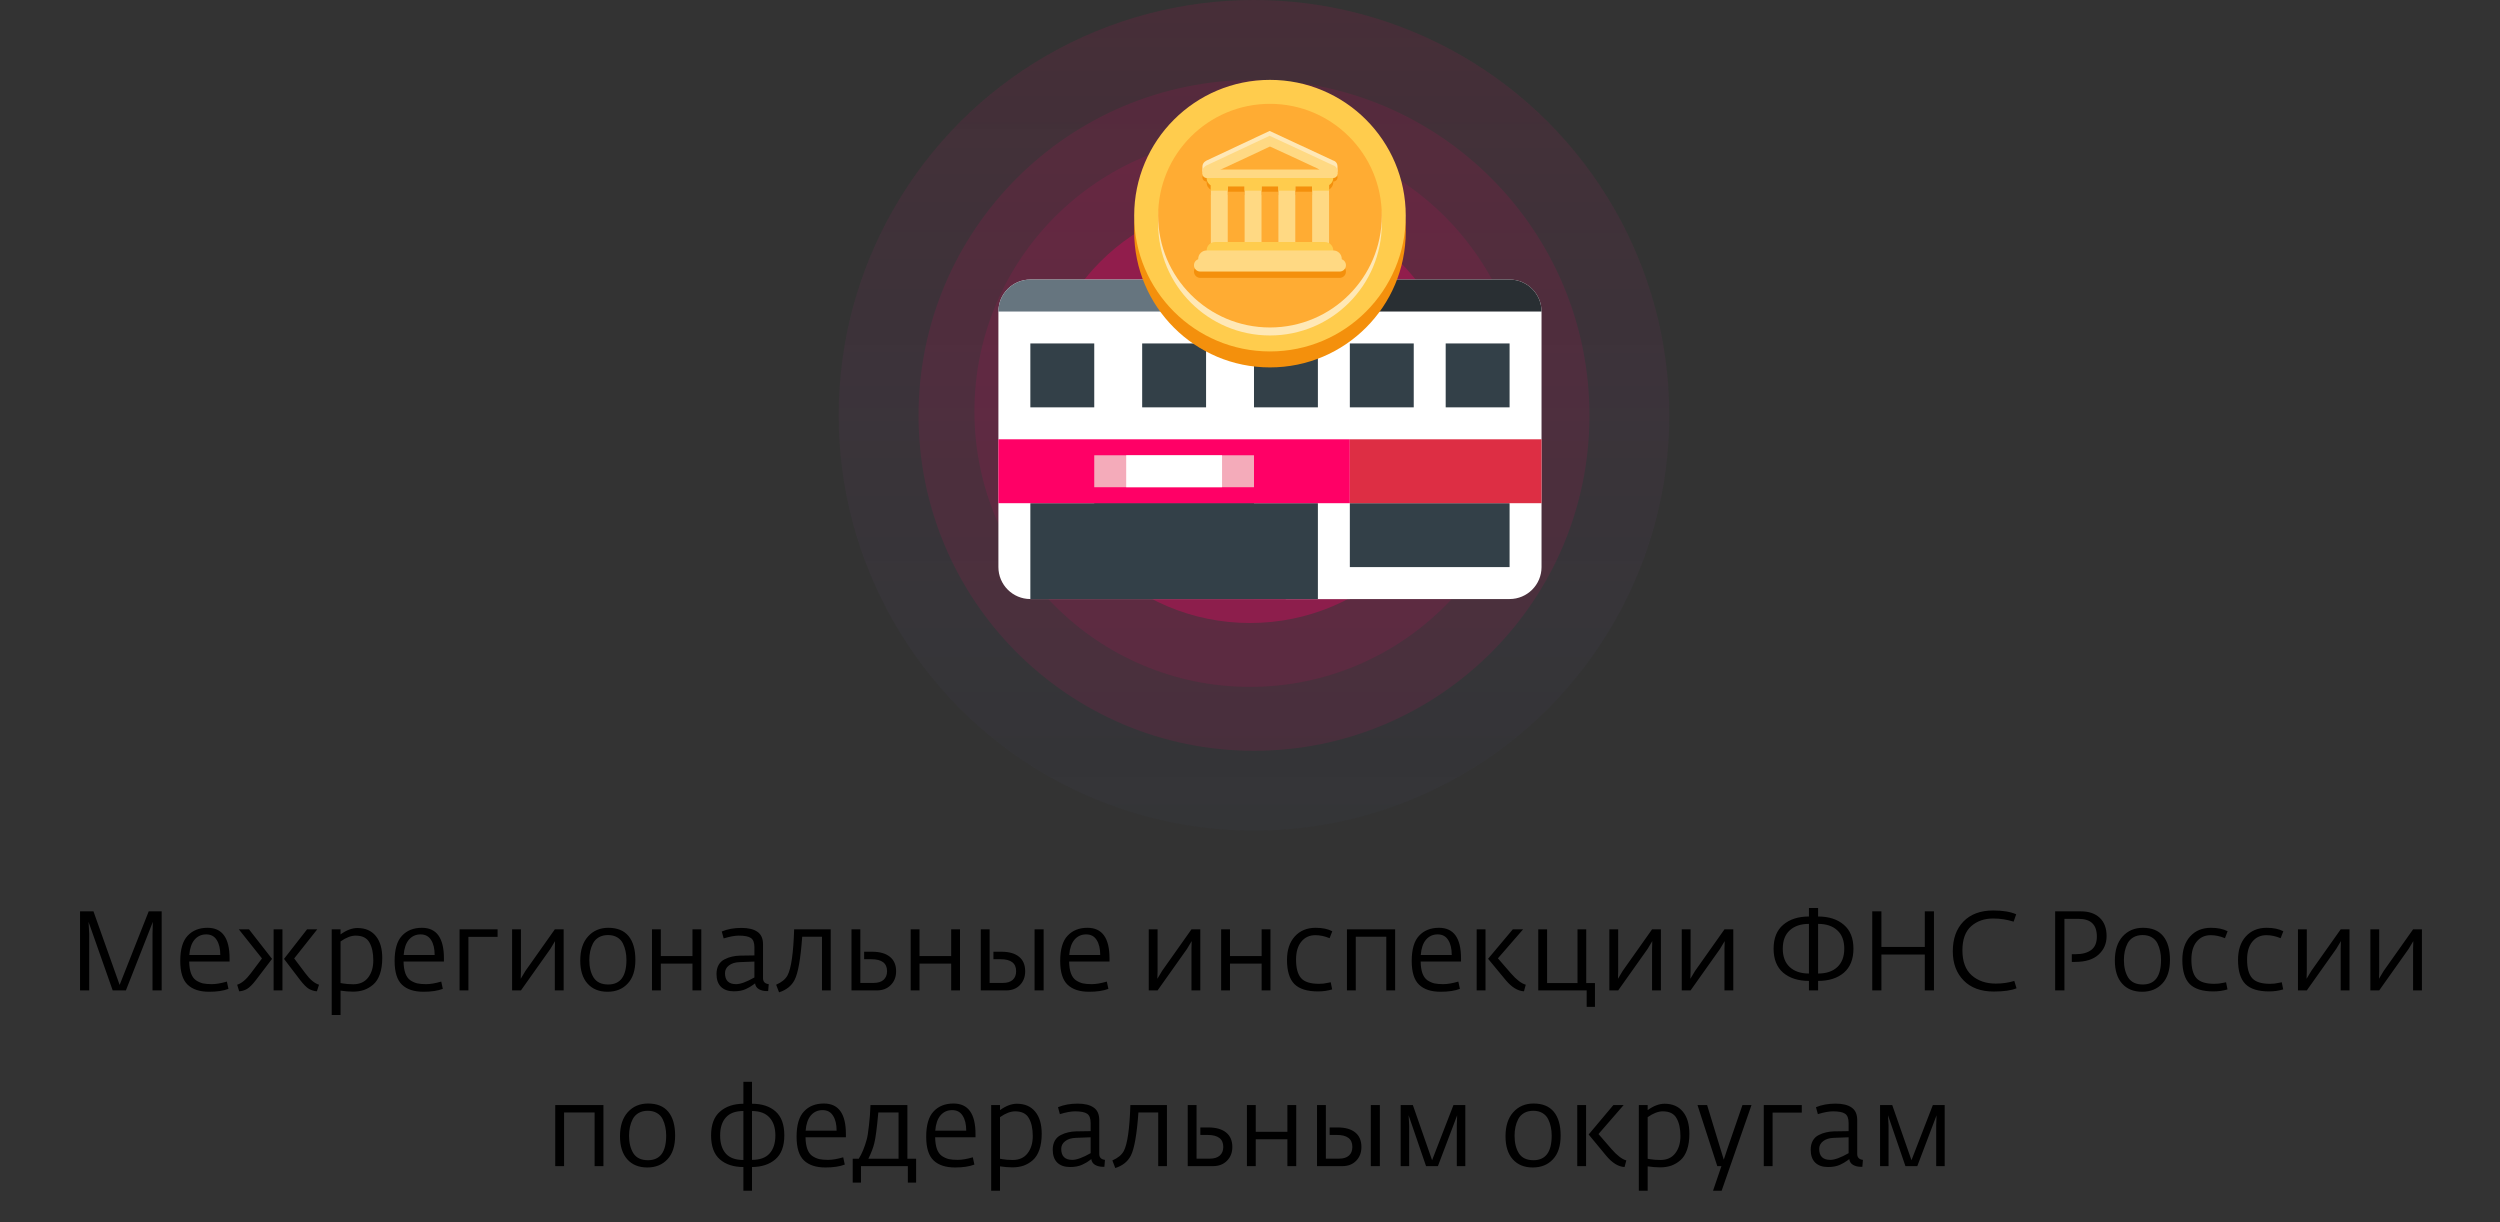 <?xml version="1.0" encoding="UTF-8"?> <svg xmlns="http://www.w3.org/2000/svg" width="313" height="153" viewBox="0 0 313 153" fill="none"><rect x="0" y="0" width="313" height="153" fill="#333333" stroke="none"/> <path d="M10.022 124V114.102H11.702L14.978 123.314L18.618 114.102H20.242V124H19.094V116.916L19.136 115.418L15.762 124H14.11L11.086 115.418L11.17 116.944V124H10.022ZM26.18 124.168C25.004 124.168 24.108 123.874 23.492 123.286C22.876 122.698 22.568 121.709 22.568 120.318C22.568 118.862 22.876 117.807 23.492 117.154C24.108 116.491 24.939 116.16 25.984 116.16C27.823 116.16 28.742 117.434 28.742 119.982V120.388H23.688C23.697 120.976 23.772 121.466 23.912 121.858C24.052 122.241 24.257 122.53 24.528 122.726C24.808 122.913 25.097 123.043 25.396 123.118C25.704 123.183 26.077 123.216 26.516 123.216C27.038 123.216 27.669 123.109 28.406 122.894L28.602 123.804C27.977 124.047 27.169 124.168 26.18 124.168ZM23.702 119.562H27.58C27.58 118.769 27.43 118.143 27.132 117.686C26.843 117.219 26.404 116.986 25.816 116.986C25.228 116.986 24.742 117.205 24.36 117.644C23.986 118.083 23.767 118.722 23.702 119.562ZM39.675 124.112C39.349 124.093 39.022 123.995 38.695 123.818C38.378 123.631 38.005 123.258 37.575 122.698L35.559 120.052L38.443 116.356H39.717L36.833 119.996L38.233 121.858C38.812 122.642 39.381 123.118 39.941 123.286L39.675 124.112ZM29.945 124.112L29.693 123.286C30.244 123.118 30.813 122.642 31.401 121.858L32.801 119.996L29.903 116.356H31.177L34.061 120.052L32.045 122.698C31.616 123.258 31.243 123.631 30.925 123.818C30.608 123.995 30.281 124.093 29.945 124.112ZM34.257 124V116.356H35.363V124H34.257ZM41.529 127.08V116.356H42.636V116.986C43.373 116.454 44.078 116.188 44.749 116.188C45.739 116.188 46.504 116.519 47.045 117.182C47.587 117.835 47.858 118.759 47.858 119.954C47.858 120.719 47.76 121.387 47.563 121.956C47.367 122.516 47.092 122.95 46.737 123.258C46.383 123.566 45.995 123.795 45.575 123.944C45.156 124.084 44.694 124.154 44.19 124.154C43.723 124.154 43.205 124.112 42.636 124.028V127.08H41.529ZM44.231 123.23C45.034 123.23 45.65 122.955 46.08 122.404C46.518 121.844 46.737 121.121 46.737 120.234C46.737 119.301 46.574 118.554 46.248 117.994C45.93 117.425 45.356 117.14 44.526 117.14C43.956 117.14 43.326 117.383 42.636 117.868V123.076C42.673 123.076 42.78 123.095 42.958 123.132C43.144 123.16 43.336 123.183 43.532 123.202C43.727 123.221 43.961 123.23 44.231 123.23ZM53.018 124.168C51.842 124.168 50.946 123.874 50.33 123.286C49.714 122.698 49.406 121.709 49.406 120.318C49.406 118.862 49.714 117.807 50.33 117.154C50.946 116.491 51.776 116.16 52.822 116.16C54.66 116.16 55.58 117.434 55.58 119.982V120.388H50.526C50.535 120.976 50.61 121.466 50.75 121.858C50.89 122.241 51.095 122.53 51.366 122.726C51.646 122.913 51.935 123.043 52.234 123.118C52.542 123.183 52.915 123.216 53.354 123.216C53.876 123.216 54.506 123.109 55.244 122.894L55.44 123.804C54.814 124.047 54.007 124.168 53.018 124.168ZM50.54 119.562H54.418C54.418 118.769 54.268 118.143 53.97 117.686C53.68 117.219 53.242 116.986 52.654 116.986C52.066 116.986 51.58 117.205 51.198 117.644C50.824 118.083 50.605 118.722 50.54 119.562ZM57.539 124V116.356H62.299V117.294H58.645V124H57.539ZM64.115 124V116.356H65.222V121.578L65.194 122.544L65.781 121.564L69.463 116.356H70.57V124H69.463V118.792L69.492 117.826L68.903 118.806L65.222 124H64.115ZM76.064 124.168C75 124.168 74.165 123.827 73.558 123.146C72.951 122.465 72.648 121.503 72.648 120.262C72.648 118.974 72.97 117.971 73.614 117.252C74.267 116.524 75.117 116.16 76.162 116.16C77.282 116.16 78.127 116.505 78.696 117.196C79.265 117.887 79.55 118.881 79.55 120.178C79.55 121.475 79.228 122.465 78.584 123.146C77.949 123.827 77.109 124.168 76.064 124.168ZM76.148 123.258C77.669 123.258 78.43 122.231 78.43 120.178C78.43 119.786 78.393 119.422 78.318 119.086C78.253 118.75 78.141 118.423 77.982 118.106C77.823 117.789 77.585 117.537 77.268 117.35C76.951 117.163 76.568 117.07 76.12 117.07C75.681 117.07 75.299 117.163 74.972 117.35C74.655 117.537 74.412 117.789 74.244 118.106C74.085 118.414 73.969 118.741 73.894 119.086C73.819 119.431 73.782 119.8 73.782 120.192C73.782 121.088 73.964 121.825 74.328 122.404C74.701 122.973 75.308 123.258 76.148 123.258ZM81.629 124V116.356H82.735V119.702H86.697V116.356H87.803V124H86.697V120.64H82.735V124H81.629ZM91.876 124.112C91.186 124.112 90.649 123.925 90.266 123.552C89.893 123.179 89.707 122.642 89.707 121.942C89.707 121.503 89.795 121.125 89.972 120.808C90.159 120.491 90.406 120.257 90.715 120.108C91.022 119.949 91.331 119.837 91.638 119.772C91.947 119.697 92.278 119.655 92.632 119.646L94.453 119.618V118.596C94.453 118.017 94.303 117.63 94.004 117.434C93.715 117.238 93.211 117.14 92.493 117.14C91.998 117.14 91.368 117.257 90.603 117.49L90.365 116.622C91.083 116.323 91.9 116.174 92.814 116.174C93.701 116.174 94.373 116.337 94.831 116.664C95.297 116.981 95.531 117.504 95.531 118.232V122.474C95.531 122.913 95.769 123.16 96.245 123.216L96.174 124.084H95.978C95.624 124.084 95.302 124.005 95.013 123.846C94.733 123.678 94.574 123.435 94.537 123.118C94.518 123.127 94.429 123.193 94.27 123.314C94.121 123.426 93.986 123.515 93.865 123.58C93.743 123.645 93.58 123.729 93.374 123.832C93.169 123.925 92.941 123.995 92.689 124.042C92.436 124.089 92.166 124.112 91.876 124.112ZM92.156 123.216C92.707 123.216 93.472 122.936 94.453 122.376V120.388L92.618 120.458C92.04 120.477 91.587 120.617 91.26 120.878C90.934 121.13 90.77 121.452 90.77 121.844C90.77 122.759 91.233 123.216 92.156 123.216ZM97.537 124.238L97.173 123.286C97.864 122.987 98.34 122.595 98.601 122.11C99.058 121.242 99.334 119.324 99.427 116.356H104.005V124H102.913V117.28H100.435C100.239 120.033 99.921 121.835 99.483 122.684C99.1 123.431 98.451 123.949 97.537 124.238ZM106.608 124V116.356H107.714V123.062H109.394C109.916 123.062 110.322 122.936 110.612 122.684C110.91 122.423 111.06 122.059 111.06 121.592C111.06 120.593 110.402 120.094 109.086 120.094H108.19V119.156H109.184C110.145 119.156 110.887 119.366 111.41 119.786C111.932 120.206 112.194 120.813 112.194 121.606C112.194 122.306 111.97 122.88 111.522 123.328C111.083 123.776 110.5 124 109.772 124H106.608ZM114.018 124V116.356H115.124V119.702H119.086V116.356H120.192V124H119.086V120.64H115.124V124H114.018ZM122.795 124V116.356H123.901V123.062H125.581C126.094 123.062 126.496 122.936 126.785 122.684C127.074 122.432 127.219 122.068 127.219 121.592C127.219 120.593 126.57 120.094 125.273 120.094H124.377V119.156H125.371C126.332 119.156 127.07 119.366 127.583 119.786C128.096 120.197 128.353 120.803 128.353 121.606C128.353 122.306 128.134 122.88 127.695 123.328C127.266 123.776 126.687 124 125.959 124H122.795ZM129.529 124V116.356H130.663V124H129.529ZM136.348 124.168C135.172 124.168 134.276 123.874 133.66 123.286C133.044 122.698 132.736 121.709 132.736 120.318C132.736 118.862 133.044 117.807 133.66 117.154C134.276 116.491 135.106 116.16 136.152 116.16C137.99 116.16 138.91 117.434 138.91 119.982V120.388H133.856C133.865 120.976 133.94 121.466 134.08 121.858C134.22 122.241 134.425 122.53 134.696 122.726C134.976 122.913 135.265 123.043 135.564 123.118C135.872 123.183 136.245 123.216 136.684 123.216C137.206 123.216 137.836 123.109 138.574 122.894L138.77 123.804C138.144 124.047 137.337 124.168 136.348 124.168ZM133.87 119.562H137.748C137.748 118.769 137.598 118.143 137.3 117.686C137.01 117.219 136.572 116.986 135.984 116.986C135.396 116.986 134.91 117.205 134.528 117.644C134.154 118.083 133.935 118.722 133.87 119.562ZM143.823 124V116.356H144.929V121.578L144.901 122.544L145.489 121.564L149.171 116.356H150.277V124H149.171V118.792L149.199 117.826L148.611 118.806L144.929 124H143.823ZM152.887 124V116.356H153.993V119.702H157.955V116.356H159.061V124H157.955V120.64H153.993V124H152.887ZM165.024 124.126C163.662 124.126 162.672 123.818 162.056 123.202C161.44 122.577 161.132 121.569 161.132 120.178C161.132 118.946 161.454 117.971 162.098 117.252C162.752 116.524 163.624 116.16 164.716 116.16C165.566 116.16 166.261 116.305 166.802 116.594L166.466 117.462C165.86 117.21 165.267 117.084 164.688 117.084C163.951 117.084 163.363 117.355 162.924 117.896C162.486 118.428 162.266 119.175 162.266 120.136C162.266 121.209 162.476 121.984 162.896 122.46C163.316 122.936 164.063 123.174 165.136 123.174C165.323 123.174 165.51 123.165 165.696 123.146C165.883 123.118 166.07 123.085 166.256 123.048C166.443 123.011 166.56 122.987 166.606 122.978L166.788 123.874C166.228 124.042 165.64 124.126 165.024 124.126ZM168.637 124V116.356H174.671V124H173.565V117.28H169.743V124H168.637ZM180.358 124.168C179.182 124.168 178.286 123.874 177.67 123.286C177.054 122.698 176.746 121.709 176.746 120.318C176.746 118.862 177.054 117.807 177.67 117.154C178.286 116.491 179.116 116.16 180.162 116.16C182 116.16 182.92 117.434 182.92 119.982V120.388H177.866C177.875 120.976 177.95 121.466 178.09 121.858C178.23 122.241 178.435 122.53 178.706 122.726C178.986 122.913 179.275 123.043 179.574 123.118C179.882 123.183 180.255 123.216 180.694 123.216C181.216 123.216 181.846 123.109 182.584 122.894L182.78 123.804C182.154 124.047 181.347 124.168 180.358 124.168ZM177.88 119.562H181.758C181.758 118.769 181.608 118.143 181.31 117.686C181.02 117.219 180.582 116.986 179.994 116.986C179.406 116.986 178.92 117.205 178.538 117.644C178.164 118.083 177.945 118.722 177.88 119.562ZM190.801 124.112C190.026 124.075 189.261 123.603 188.505 122.698L186.307 120.038L189.401 116.356H190.689L187.539 119.982L189.163 121.858C189.863 122.661 190.484 123.137 191.025 123.286L190.801 124.112ZM184.879 124V116.356H185.985V124H184.879ZM198.652 126.058V124H192.59V116.356H193.696V123.076H197.504V116.356H198.596V123.076H199.688V126.058H198.652ZM201.49 124V116.356H202.596V121.578L202.568 122.544L203.156 121.564L206.838 116.356H207.944V124H206.838V118.792L206.866 117.826L206.278 118.806L202.596 124H201.49ZM210.555 124V116.356H211.661V121.578L211.633 122.544L212.221 121.564L215.903 116.356H217.009V124H215.903V118.792L215.931 117.826L215.343 118.806L211.661 124H210.555ZM226.479 124V122.81C225.144 122.81 224.071 122.469 223.259 121.788C222.456 121.097 222.055 120.094 222.055 118.778C222.055 117.462 222.456 116.463 223.259 115.782C224.071 115.091 225.144 114.746 226.479 114.746V113.682H227.627V114.746C228.971 114.746 230.044 115.091 230.847 115.782C231.649 116.463 232.051 117.462 232.051 118.778C232.051 120.094 231.649 121.097 230.847 121.788C230.044 122.469 228.971 122.81 227.627 122.81V124H226.479ZM227.627 121.886C228.653 121.886 229.456 121.615 230.035 121.074C230.613 120.533 230.903 119.767 230.903 118.778C230.903 117.779 230.613 117.014 230.035 116.482C229.456 115.941 228.653 115.67 227.627 115.67V121.886ZM226.479 121.886V115.67C225.461 115.67 224.659 115.941 224.071 116.482C223.492 117.014 223.203 117.779 223.203 118.778C223.203 119.767 223.492 120.533 224.071 121.074C224.659 121.615 225.461 121.886 226.479 121.886ZM234.405 124V114.102H235.553V118.554H240.985V114.102H242.133V124H240.985V119.506H235.553V124H234.405ZM249.614 124.14C248.009 124.14 246.753 123.678 245.848 122.754C244.943 121.83 244.49 120.617 244.49 119.114C244.49 117.537 244.933 116.291 245.82 115.376C246.716 114.452 247.962 113.99 249.558 113.99C250.743 113.99 251.7 114.149 252.428 114.466L252.106 115.39C251.266 115.129 250.426 114.998 249.586 114.998C248.457 114.989 247.523 115.311 246.786 115.964C246.058 116.617 245.694 117.621 245.694 118.974C245.694 120.374 246.081 121.419 246.856 122.11C247.64 122.801 248.643 123.146 249.866 123.146C250.706 123.146 251.481 123.034 252.19 122.81L252.47 123.734C251.807 124.005 250.855 124.14 249.614 124.14ZM257.305 124V114.102H260.539C261.538 114.102 262.322 114.373 262.891 114.914C263.46 115.446 263.745 116.207 263.745 117.196C263.745 118.139 263.409 118.913 262.737 119.52C262.074 120.127 261.099 120.43 259.811 120.43H259.391V119.464H259.895C260.716 119.464 261.36 119.287 261.827 118.932C262.294 118.577 262.527 118.022 262.527 117.266C262.527 116.51 262.336 115.95 261.953 115.586C261.58 115.222 261.006 115.04 260.231 115.04H258.467V124H257.305ZM268.195 124.168C267.131 124.168 266.295 123.827 265.689 123.146C265.082 122.465 264.779 121.503 264.779 120.262C264.779 118.974 265.101 117.971 265.745 117.252C266.398 116.524 267.247 116.16 268.293 116.16C269.413 116.16 270.257 116.505 270.827 117.196C271.396 117.887 271.681 118.881 271.681 120.178C271.681 121.475 271.359 122.465 270.715 123.146C270.08 123.827 269.24 124.168 268.195 124.168ZM268.279 123.258C269.8 123.258 270.561 122.231 270.561 120.178C270.561 119.786 270.523 119.422 270.449 119.086C270.383 118.75 270.271 118.423 270.113 118.106C269.954 117.789 269.716 117.537 269.399 117.35C269.081 117.163 268.699 117.07 268.251 117.07C267.812 117.07 267.429 117.163 267.103 117.35C266.785 117.537 266.543 117.789 266.375 118.106C266.216 118.414 266.099 118.741 266.025 119.086C265.95 119.431 265.913 119.8 265.913 120.192C265.913 121.088 266.095 121.825 266.459 122.404C266.832 122.973 267.439 123.258 268.279 123.258ZM277.12 124.126C275.757 124.126 274.768 123.818 274.152 123.202C273.536 122.577 273.228 121.569 273.228 120.178C273.228 118.946 273.55 117.971 274.194 117.252C274.847 116.524 275.72 116.16 276.812 116.16C277.661 116.16 278.357 116.305 278.898 116.594L278.562 117.462C277.955 117.21 277.363 117.084 276.784 117.084C276.047 117.084 275.459 117.355 275.02 117.896C274.581 118.428 274.362 119.175 274.362 120.136C274.362 121.209 274.572 121.984 274.992 122.46C275.412 122.936 276.159 123.174 277.232 123.174C277.419 123.174 277.605 123.165 277.792 123.146C277.979 123.118 278.165 123.085 278.352 123.048C278.539 123.011 278.655 122.987 278.702 122.978L278.884 123.874C278.324 124.042 277.736 124.126 277.12 124.126ZM284.093 124.126C282.73 124.126 281.741 123.818 281.125 123.202C280.509 122.577 280.201 121.569 280.201 120.178C280.201 118.946 280.523 117.971 281.167 117.252C281.82 116.524 282.693 116.16 283.785 116.16C284.634 116.16 285.329 116.305 285.871 116.594L285.535 117.462C284.928 117.21 284.335 117.084 283.757 117.084C283.019 117.084 282.431 117.355 281.993 117.896C281.554 118.428 281.335 119.175 281.335 120.136C281.335 121.209 281.545 121.984 281.965 122.46C282.385 122.936 283.131 123.174 284.205 123.174C284.391 123.174 284.578 123.165 284.765 123.146C284.951 123.118 285.138 123.085 285.325 123.048C285.511 123.011 285.628 122.987 285.675 122.978L285.857 123.874C285.297 124.042 284.709 124.126 284.093 124.126ZM287.705 124V116.356H288.811V121.578L288.783 122.544L289.371 121.564L293.053 116.356H294.159V124H293.053V118.792L293.081 117.826L292.493 118.806L288.811 124H287.705ZM296.77 124V116.356H297.876V121.578L297.848 122.544L298.436 121.564L302.118 116.356H303.224V124H302.118V118.792L302.146 117.826L301.558 118.806L297.876 124H296.77ZM69.516 146V138.356H75.55V146H74.444V139.28H70.622V146H69.516ZM81.04 146.168C79.977 146.168 79.141 145.827 78.534 145.146C77.928 144.465 77.624 143.503 77.624 142.262C77.624 140.974 77.947 139.971 78.591 139.252C79.244 138.524 80.093 138.16 81.138 138.16C82.258 138.16 83.103 138.505 83.672 139.196C84.242 139.887 84.526 140.881 84.526 142.178C84.526 143.475 84.204 144.465 83.561 145.146C82.926 145.827 82.086 146.168 81.04 146.168ZM81.124 145.258C82.646 145.258 83.406 144.231 83.406 142.178C83.406 141.786 83.369 141.422 83.294 141.086C83.229 140.75 83.117 140.423 82.959 140.106C82.8 139.789 82.562 139.537 82.245 139.35C81.927 139.163 81.544 139.07 81.097 139.07C80.658 139.07 80.275 139.163 79.948 139.35C79.631 139.537 79.388 139.789 79.221 140.106C79.062 140.414 78.945 140.741 78.871 141.086C78.796 141.431 78.758 141.8 78.758 142.192C78.758 143.088 78.941 143.825 79.305 144.404C79.678 144.973 80.284 145.258 81.124 145.258ZM93.073 149.08V146.112C91.841 146.112 90.856 145.79 90.119 145.146C89.391 144.502 89.027 143.508 89.027 142.164C89.027 140.82 89.395 139.826 90.133 139.182C90.87 138.529 91.85 138.197 93.073 138.188V135.444H94.151V138.188C95.392 138.188 96.377 138.51 97.105 139.154C97.833 139.798 98.197 140.797 98.197 142.15C98.197 143.503 97.823 144.502 97.077 145.146C96.34 145.781 95.364 146.103 94.151 146.112V149.08H93.073ZM93.073 145.23V139.098C92.084 139.098 91.351 139.369 90.875 139.91C90.399 140.442 90.161 141.193 90.161 142.164C90.161 143.135 90.399 143.891 90.875 144.432C91.351 144.964 92.084 145.23 93.073 145.23ZM94.151 145.216C95.14 145.216 95.873 144.95 96.349 144.418C96.834 143.877 97.077 143.121 97.077 142.15C97.077 141.198 96.834 140.456 96.349 139.924C95.873 139.383 95.14 139.107 94.151 139.098V145.216ZM103.344 146.168C102.168 146.168 101.272 145.874 100.656 145.286C100.04 144.698 99.732 143.709 99.732 142.318C99.732 140.862 100.04 139.807 100.656 139.154C101.272 138.491 102.103 138.16 103.148 138.16C104.987 138.16 105.906 139.434 105.906 141.982V142.388H100.852C100.861 142.976 100.936 143.466 101.076 143.858C101.216 144.241 101.421 144.53 101.692 144.726C101.972 144.913 102.261 145.043 102.56 145.118C102.868 145.183 103.241 145.216 103.68 145.216C104.203 145.216 104.833 145.109 105.57 144.894L105.766 145.804C105.141 146.047 104.333 146.168 103.344 146.168ZM100.866 141.562H104.744C104.744 140.769 104.595 140.143 104.296 139.686C104.007 139.219 103.568 138.986 102.98 138.986C102.392 138.986 101.907 139.205 101.524 139.644C101.151 140.083 100.931 140.722 100.866 141.562ZM106.759 148.058V145.076H107.515C107.907 144.46 108.239 143.662 108.509 142.682C108.603 142.365 108.696 141.781 108.789 140.932C108.892 140.073 108.957 139.215 108.985 138.356H113.605V145.076H114.697V148.058H113.661V146H107.795V148.058H106.759ZM108.719 145.076H112.499V139.28H109.965C109.788 141.249 109.62 142.533 109.461 143.13C109.331 143.681 109.083 144.329 108.719 145.076ZM119.572 146.168C118.396 146.168 117.5 145.874 116.884 145.286C116.268 144.698 115.96 143.709 115.96 142.318C115.96 140.862 116.268 139.807 116.884 139.154C117.5 138.491 118.331 138.16 119.376 138.16C121.215 138.16 122.134 139.434 122.134 141.982V142.388H117.08C117.09 142.976 117.164 143.466 117.304 143.858C117.444 144.241 117.65 144.53 117.92 144.726C118.2 144.913 118.49 145.043 118.788 145.118C119.096 145.183 119.47 145.216 119.908 145.216C120.431 145.216 121.061 145.109 121.798 144.894L121.994 145.804C121.369 146.047 120.562 146.168 119.572 146.168ZM117.094 141.562H120.972C120.972 140.769 120.823 140.143 120.524 139.686C120.235 139.219 119.796 138.986 119.208 138.986C118.62 138.986 118.135 139.205 117.752 139.644C117.379 140.083 117.16 140.722 117.094 141.562ZM124.094 149.08V138.356H125.2V138.986C125.937 138.454 126.642 138.188 127.314 138.188C128.303 138.188 129.069 138.519 129.61 139.182C130.151 139.835 130.422 140.759 130.422 141.954C130.422 142.719 130.324 143.387 130.128 143.956C129.932 144.516 129.657 144.95 129.302 145.258C128.947 145.566 128.56 145.795 128.14 145.944C127.72 146.084 127.258 146.154 126.754 146.154C126.287 146.154 125.769 146.112 125.2 146.028V149.08H124.094ZM126.796 145.23C127.599 145.23 128.215 144.955 128.644 144.404C129.083 143.844 129.302 143.121 129.302 142.234C129.302 141.301 129.139 140.554 128.812 139.994C128.495 139.425 127.921 139.14 127.09 139.14C126.521 139.14 125.891 139.383 125.2 139.868V145.076C125.237 145.076 125.345 145.095 125.522 145.132C125.709 145.16 125.9 145.183 126.096 145.202C126.292 145.221 126.525 145.23 126.796 145.23ZM133.972 146.112C133.282 146.112 132.745 145.925 132.362 145.552C131.989 145.179 131.802 144.642 131.802 143.942C131.802 143.503 131.891 143.125 132.068 142.808C132.255 142.491 132.502 142.257 132.81 142.108C133.118 141.949 133.426 141.837 133.734 141.772C134.042 141.697 134.374 141.655 134.728 141.646L136.548 141.618V140.596C136.548 140.017 136.399 139.63 136.1 139.434C135.811 139.238 135.307 139.14 134.588 139.14C134.094 139.14 133.464 139.257 132.698 139.49L132.46 138.622C133.179 138.323 133.996 138.174 134.91 138.174C135.797 138.174 136.469 138.337 136.926 138.664C137.393 138.981 137.626 139.504 137.626 140.232V144.474C137.626 144.913 137.864 145.16 138.34 145.216L138.27 146.084H138.074C137.72 146.084 137.398 146.005 137.108 145.846C136.828 145.678 136.67 145.435 136.632 145.118C136.614 145.127 136.525 145.193 136.366 145.314C136.217 145.426 136.082 145.515 135.96 145.58C135.839 145.645 135.676 145.729 135.47 145.832C135.265 145.925 135.036 145.995 134.784 146.042C134.532 146.089 134.262 146.112 133.972 146.112ZM134.252 145.216C134.803 145.216 135.568 144.936 136.548 144.376V142.388L134.714 142.458C134.136 142.477 133.683 142.617 133.356 142.878C133.03 143.13 132.866 143.452 132.866 143.844C132.866 144.759 133.328 145.216 134.252 145.216ZM139.633 146.238L139.269 145.286C139.959 144.987 140.435 144.595 140.697 144.11C141.154 143.242 141.429 141.324 141.523 138.356H146.101V146H145.009V139.28H142.531C142.335 142.033 142.017 143.835 141.579 144.684C141.196 145.431 140.547 145.949 139.633 146.238ZM148.703 146V138.356H149.809V145.062H151.489C152.012 145.062 152.418 144.936 152.707 144.684C153.006 144.423 153.155 144.059 153.155 143.592C153.155 142.593 152.497 142.094 151.181 142.094H150.285V141.156H151.279C152.241 141.156 152.983 141.366 153.505 141.786C154.028 142.206 154.289 142.813 154.289 143.606C154.289 144.306 154.065 144.88 153.617 145.328C153.179 145.776 152.595 146 151.867 146H148.703ZM156.114 146V138.356H157.22V141.702H161.182V138.356H162.288V146H161.182V142.64H157.22V146H156.114ZM164.891 146V138.356H165.997V145.062H167.677C168.19 145.062 168.592 144.936 168.881 144.684C169.17 144.432 169.315 144.068 169.315 143.592C169.315 142.593 168.666 142.094 167.369 142.094H166.473V141.156H167.467C168.428 141.156 169.166 141.366 169.679 141.786C170.192 142.197 170.449 142.803 170.449 143.606C170.449 144.306 170.23 144.88 169.791 145.328C169.362 145.776 168.783 146 168.055 146H164.891ZM171.625 146V138.356H172.759V146H171.625ZM175.364 146V138.356H176.89L179.298 145.258L181.972 138.356H183.456V146H182.392V140.89L182.434 139.644L180.026 146H178.542L176.358 139.63L176.428 140.89V146H175.364ZM191.906 146.168C190.842 146.168 190.006 145.827 189.4 145.146C188.793 144.465 188.49 143.503 188.49 142.262C188.49 140.974 188.812 139.971 189.456 139.252C190.109 138.524 190.958 138.16 192.004 138.16C193.124 138.16 193.968 138.505 194.538 139.196C195.107 139.887 195.392 140.881 195.392 142.178C195.392 143.475 195.07 144.465 194.426 145.146C193.791 145.827 192.951 146.168 191.906 146.168ZM191.99 145.258C193.511 145.258 194.272 144.231 194.272 142.178C194.272 141.786 194.234 141.422 194.16 141.086C194.094 140.75 193.982 140.423 193.824 140.106C193.665 139.789 193.427 139.537 193.11 139.35C192.792 139.163 192.41 139.07 191.962 139.07C191.523 139.07 191.14 139.163 190.814 139.35C190.496 139.537 190.254 139.789 190.086 140.106C189.927 140.414 189.81 140.741 189.736 141.086C189.661 141.431 189.624 141.8 189.624 142.192C189.624 143.088 189.806 143.825 190.17 144.404C190.543 144.973 191.15 145.258 191.99 145.258ZM203.393 146.112C202.618 146.075 201.853 145.603 201.097 144.698L198.899 142.038L201.993 138.356H203.281L200.131 141.982L201.755 143.858C202.455 144.661 203.076 145.137 203.617 145.286L203.393 146.112ZM197.471 146V138.356H198.577V146H197.471ZM205.182 149.08V138.356H206.288V138.986C207.025 138.454 207.73 138.188 208.402 138.188C209.391 138.188 210.157 138.519 210.698 139.182C211.239 139.835 211.51 140.759 211.51 141.954C211.51 142.719 211.412 143.387 211.216 143.956C211.02 144.516 210.745 144.95 210.39 145.258C210.035 145.566 209.648 145.795 209.228 145.944C208.808 146.084 208.346 146.154 207.842 146.154C207.375 146.154 206.857 146.112 206.288 146.028V149.08H205.182ZM207.884 145.23C208.687 145.23 209.303 144.955 209.732 144.404C210.171 143.844 210.39 143.121 210.39 142.234C210.39 141.301 210.227 140.554 209.9 139.994C209.583 139.425 209.009 139.14 208.178 139.14C207.609 139.14 206.979 139.383 206.288 139.868V145.076C206.325 145.076 206.433 145.095 206.61 145.132C206.797 145.16 206.988 145.183 207.184 145.202C207.38 145.221 207.613 145.23 207.884 145.23ZM214.472 149.08L215.522 146H215.004L212.526 138.356H213.73L215.396 143.816L215.816 145.188L216.264 143.844L218.154 138.356H219.288L215.55 149.08H214.472ZM220.823 146V138.356H225.583V139.294H221.929V146H220.823ZM228.869 146.112C228.178 146.112 227.641 145.925 227.259 145.552C226.885 145.179 226.699 144.642 226.699 143.942C226.699 143.503 226.787 143.125 226.965 142.808C227.151 142.491 227.399 142.257 227.707 142.108C228.015 141.949 228.323 141.837 228.631 141.772C228.939 141.697 229.27 141.655 229.625 141.646L231.445 141.618V140.596C231.445 140.017 231.295 139.63 230.997 139.434C230.707 139.238 230.203 139.14 229.485 139.14C228.99 139.14 228.36 139.257 227.595 139.49L227.357 138.622C228.075 138.323 228.892 138.174 229.807 138.174C230.693 138.174 231.365 138.337 231.823 138.664C232.289 138.981 232.523 139.504 232.523 140.232V144.474C232.523 144.913 232.761 145.16 233.237 145.216L233.167 146.084H232.971C232.616 146.084 232.294 146.005 232.005 145.846C231.725 145.678 231.566 145.435 231.529 145.118C231.51 145.127 231.421 145.193 231.263 145.314C231.113 145.426 230.978 145.515 230.857 145.58C230.735 145.645 230.572 145.729 230.367 145.832C230.161 145.925 229.933 145.995 229.681 146.042C229.429 146.089 229.158 146.112 228.869 146.112ZM229.149 145.216C229.699 145.216 230.465 144.936 231.445 144.376V142.388L229.611 142.458C229.032 142.477 228.579 142.617 228.253 142.878C227.926 143.13 227.763 143.452 227.763 143.844C227.763 144.759 228.225 145.216 229.149 145.216ZM235.383 146V138.356H236.909L239.317 145.258L241.991 138.356H243.475V146H242.411V140.89L242.453 139.644L240.045 146H238.561L236.377 139.63L236.447 140.89V146H235.383Z" fill="black"></path> <circle opacity="0.1" cx="157" cy="52" r="52" fill="url(#paint0_linear_4309_2)"></circle> <circle opacity="0.1" cx="156.5" cy="51.5" r="34.5" fill="#FF0066"></circle> <circle opacity="0.1" cx="157" cy="52" r="42" fill="#FF0066"></circle> <circle opacity="0.3" cx="156.5" cy="51.5" r="26.5" fill="#FF0066"></circle> <path d="M157 71C157 73.208 158.792 75 161 75H189C191.208 75 193 73.208 193 71V39C193 36.792 191.208 35 189 35H161C158.792 35 157 36.792 157 39V71Z" fill="white"></path> <path d="M189 35H169V39H193C193 36.792 191.208 35 189 35Z" fill="#292F33"></path> <path d="M129 63H189V71H129V63Z" fill="#334048"></path> <path d="M129 35C126.792 35 125 36.792 125 39V71C125 73.208 126.792 75 129 75H169V35H129Z" fill="white"></path> <path d="M129 35C126.792 35 125 36.792 125 39H169V35H129Z" fill="#66757F"></path> <path d="M129 43H137V51H129V43ZM157 43H165V51H157V43ZM143 43H151V51H143V43Z" fill="#334048"></path> <path d="M181 43H189V51H181V43ZM169 43H177V51H169V43Z" fill="#334048"></path> <path d="M129 63H165V75H129V63Z" fill="#334048"></path> <path d="M137 63H157V75H137V63Z" fill="#334048"></path> <path d="M125 55H169V63H125V55Z" fill="#FF0066"></path> <path d="M137 57H157V61H137V57Z" fill="#F4ABBA"></path> <path d="M141 57H153V61H141V57Z" fill="white"></path> <path d="M169 55H193V63H169V55Z" fill="#DD2E44"></path> <path d="M159 46C168.389 46 176 38.389 176 29C176 19.611 168.389 12 159 12C149.611 12 142 19.611 142 29C142 38.389 149.611 46 159 46Z" fill="#F4900C"></path> <path d="M159 44C168.389 44 176 36.389 176 27C176 17.611 168.389 10 159 10C149.611 10 142 17.611 142 27C142 36.389 149.611 44 159 44Z" fill="#FFCC4D"></path> <path d="M159 42C166.732 42 173 35.732 173 28C173 20.268 166.732 14 159 14C151.268 14 145 20.268 145 28C145 35.732 151.268 42 159 42Z" fill="#FFE8B6"></path> <path d="M159 41C166.732 41 173 34.732 173 27C173 19.268 166.732 13 159 13C151.268 13 145 19.268 145 27C145 34.732 151.268 41 159 41Z" fill="#FFAC33"></path> <path d="M150.543 20.856C150.543 20.311 151.078 20.093 151.078 20.093L158.956 16.393L166.909 20.093C166.909 20.093 167.457 20.215 167.457 20.86V21.501H150.543V20.856Z" fill="#FFE8B6"></path> <path d="M166.927 22.836C166.927 22.252 166.422 21.779 165.8 21.779H152.127C151.504 21.779 151.07 22.252 151.07 22.836C151.07 23.233 151.274 23.575 151.599 23.756V24.422H153.713V23.893H155.827V24.422H157.941V23.893H160.055V24.422H162.169V23.893H164.283V24.422H166.398V23.729C166.715 23.541 166.927 23.212 166.927 22.836ZM168.512 34C168.512 34.438 168.157 34.793 167.719 34.793H150.277C149.839 34.793 149.484 34.438 149.484 34C149.484 33.562 149.839 33.207 150.277 33.207H167.72C168.157 33.207 168.512 33.562 168.512 34Z" fill="#F4900C"></path> <path d="M167.458 22.201C167.458 22.493 167.222 22.73 166.929 22.73H151.072C150.78 22.73 150.543 22.493 150.543 22.201C150.543 21.909 150.78 21.672 151.072 21.672L166.929 21.675C167.222 21.676 167.458 21.909 167.458 22.201ZM153.187 22.815H164.816V24.001H153.187V22.815Z" fill="#F4900C"></path> <path d="M153.713 30.829C153.713 31.413 153.397 31.886 153.008 31.886H152.303C151.914 31.886 151.598 31.413 151.598 30.829V22.815C151.598 22.231 151.914 21.758 152.303 21.758H153.008C153.397 21.758 153.713 22.231 153.713 22.815V30.829ZM166.399 30.829C166.399 31.413 166.084 31.886 165.694 31.886H164.989C164.6 31.886 164.284 31.413 164.284 30.829V22.815C164.284 22.231 164.599 21.758 164.989 21.758H165.694C166.083 21.758 166.399 22.231 166.399 22.815V30.829ZM157.942 30.829C157.942 31.413 157.626 31.886 157.237 31.886H156.532C156.143 31.886 155.827 31.413 155.827 30.829V22.815C155.827 22.231 156.143 21.758 156.532 21.758H157.237C157.626 21.758 157.942 22.231 157.942 22.815V30.829ZM162.17 30.829C162.17 31.413 161.854 31.886 161.465 31.886H160.761C160.372 31.886 160.056 31.413 160.056 30.829V22.815C160.056 22.231 160.372 21.758 160.761 21.758H161.465C161.854 21.758 162.17 22.231 162.17 22.815V30.829Z" fill="#FFD983"></path> <path d="M166.927 31.358C166.927 31.942 166.454 32.415 165.87 32.415H152.127C151.543 32.415 151.07 31.942 151.07 31.358C151.07 30.774 151.543 30.301 152.127 30.301H165.87C166.453 30.301 166.927 30.774 166.927 31.358Z" fill="#FFCC4D"></path> <path d="M167.988 32.414C167.988 32.998 167.515 33.471 166.931 33.471H151.073C150.489 33.471 150.016 32.998 150.016 32.414C150.016 31.83 150.489 31.357 151.073 31.357H166.93C167.514 31.357 167.988 31.83 167.988 32.414Z" fill="#FFD983"></path> <path d="M168.512 33.207C168.512 33.645 168.157 34 167.719 34H150.277C149.839 34 149.484 33.645 149.484 33.207C149.484 32.769 149.839 32.414 150.277 32.414H167.72C168.157 32.414 168.512 32.769 168.512 33.207Z" fill="#FFD983"></path> <path d="M166.927 22.285C166.927 21.701 166.422 21.229 165.8 21.229H152.127C151.504 21.229 151.07 21.701 151.07 22.285C151.07 22.683 151.274 23.024 151.599 23.206V23.872H153.713V23.343H155.827V23.872H157.941V23.343H160.055V23.872H162.169V23.343H164.283V23.872H166.398V23.178C166.715 22.991 166.927 22.662 166.927 22.285Z" fill="#FFCC4D"></path> <path d="M150.543 21.463C150.543 20.918 151.078 20.7 151.078 20.7L158.956 17L166.909 20.7C166.909 20.7 167.457 20.822 167.457 21.467V21.758H150.543V21.463Z" fill="#FFD983"></path> <path d="M158.999 18.344C158.999 18.344 153.544 20.915 153 21.147C152.455 21.378 152.637 21.758 153.001 21.758H164.971C165.533 21.758 165.4 21.329 164.954 21.097C164.508 20.866 158.999 18.344 158.999 18.344Z" fill="#FFAC33"></path> <path d="M167.458 21.756C167.458 22.048 167.222 22.285 166.929 22.285H151.072C150.78 22.285 150.543 22.048 150.543 21.756C150.543 21.464 150.78 21.227 151.072 21.227L166.929 21.23C167.222 21.231 167.458 21.464 167.458 21.756Z" fill="#FFD983"></path> <defs> <linearGradient id="paint0_linear_4309_2" x1="157" y1="0" x2="156.952" y2="137.755" gradientUnits="userSpaceOnUse"> <stop stop-color="#FF0066"></stop> <stop offset="1" stop-color="#2196F3" stop-opacity="0"></stop> <stop offset="1" stop-color="#FF0066" stop-opacity="0"></stop> </linearGradient> </defs> </svg> 